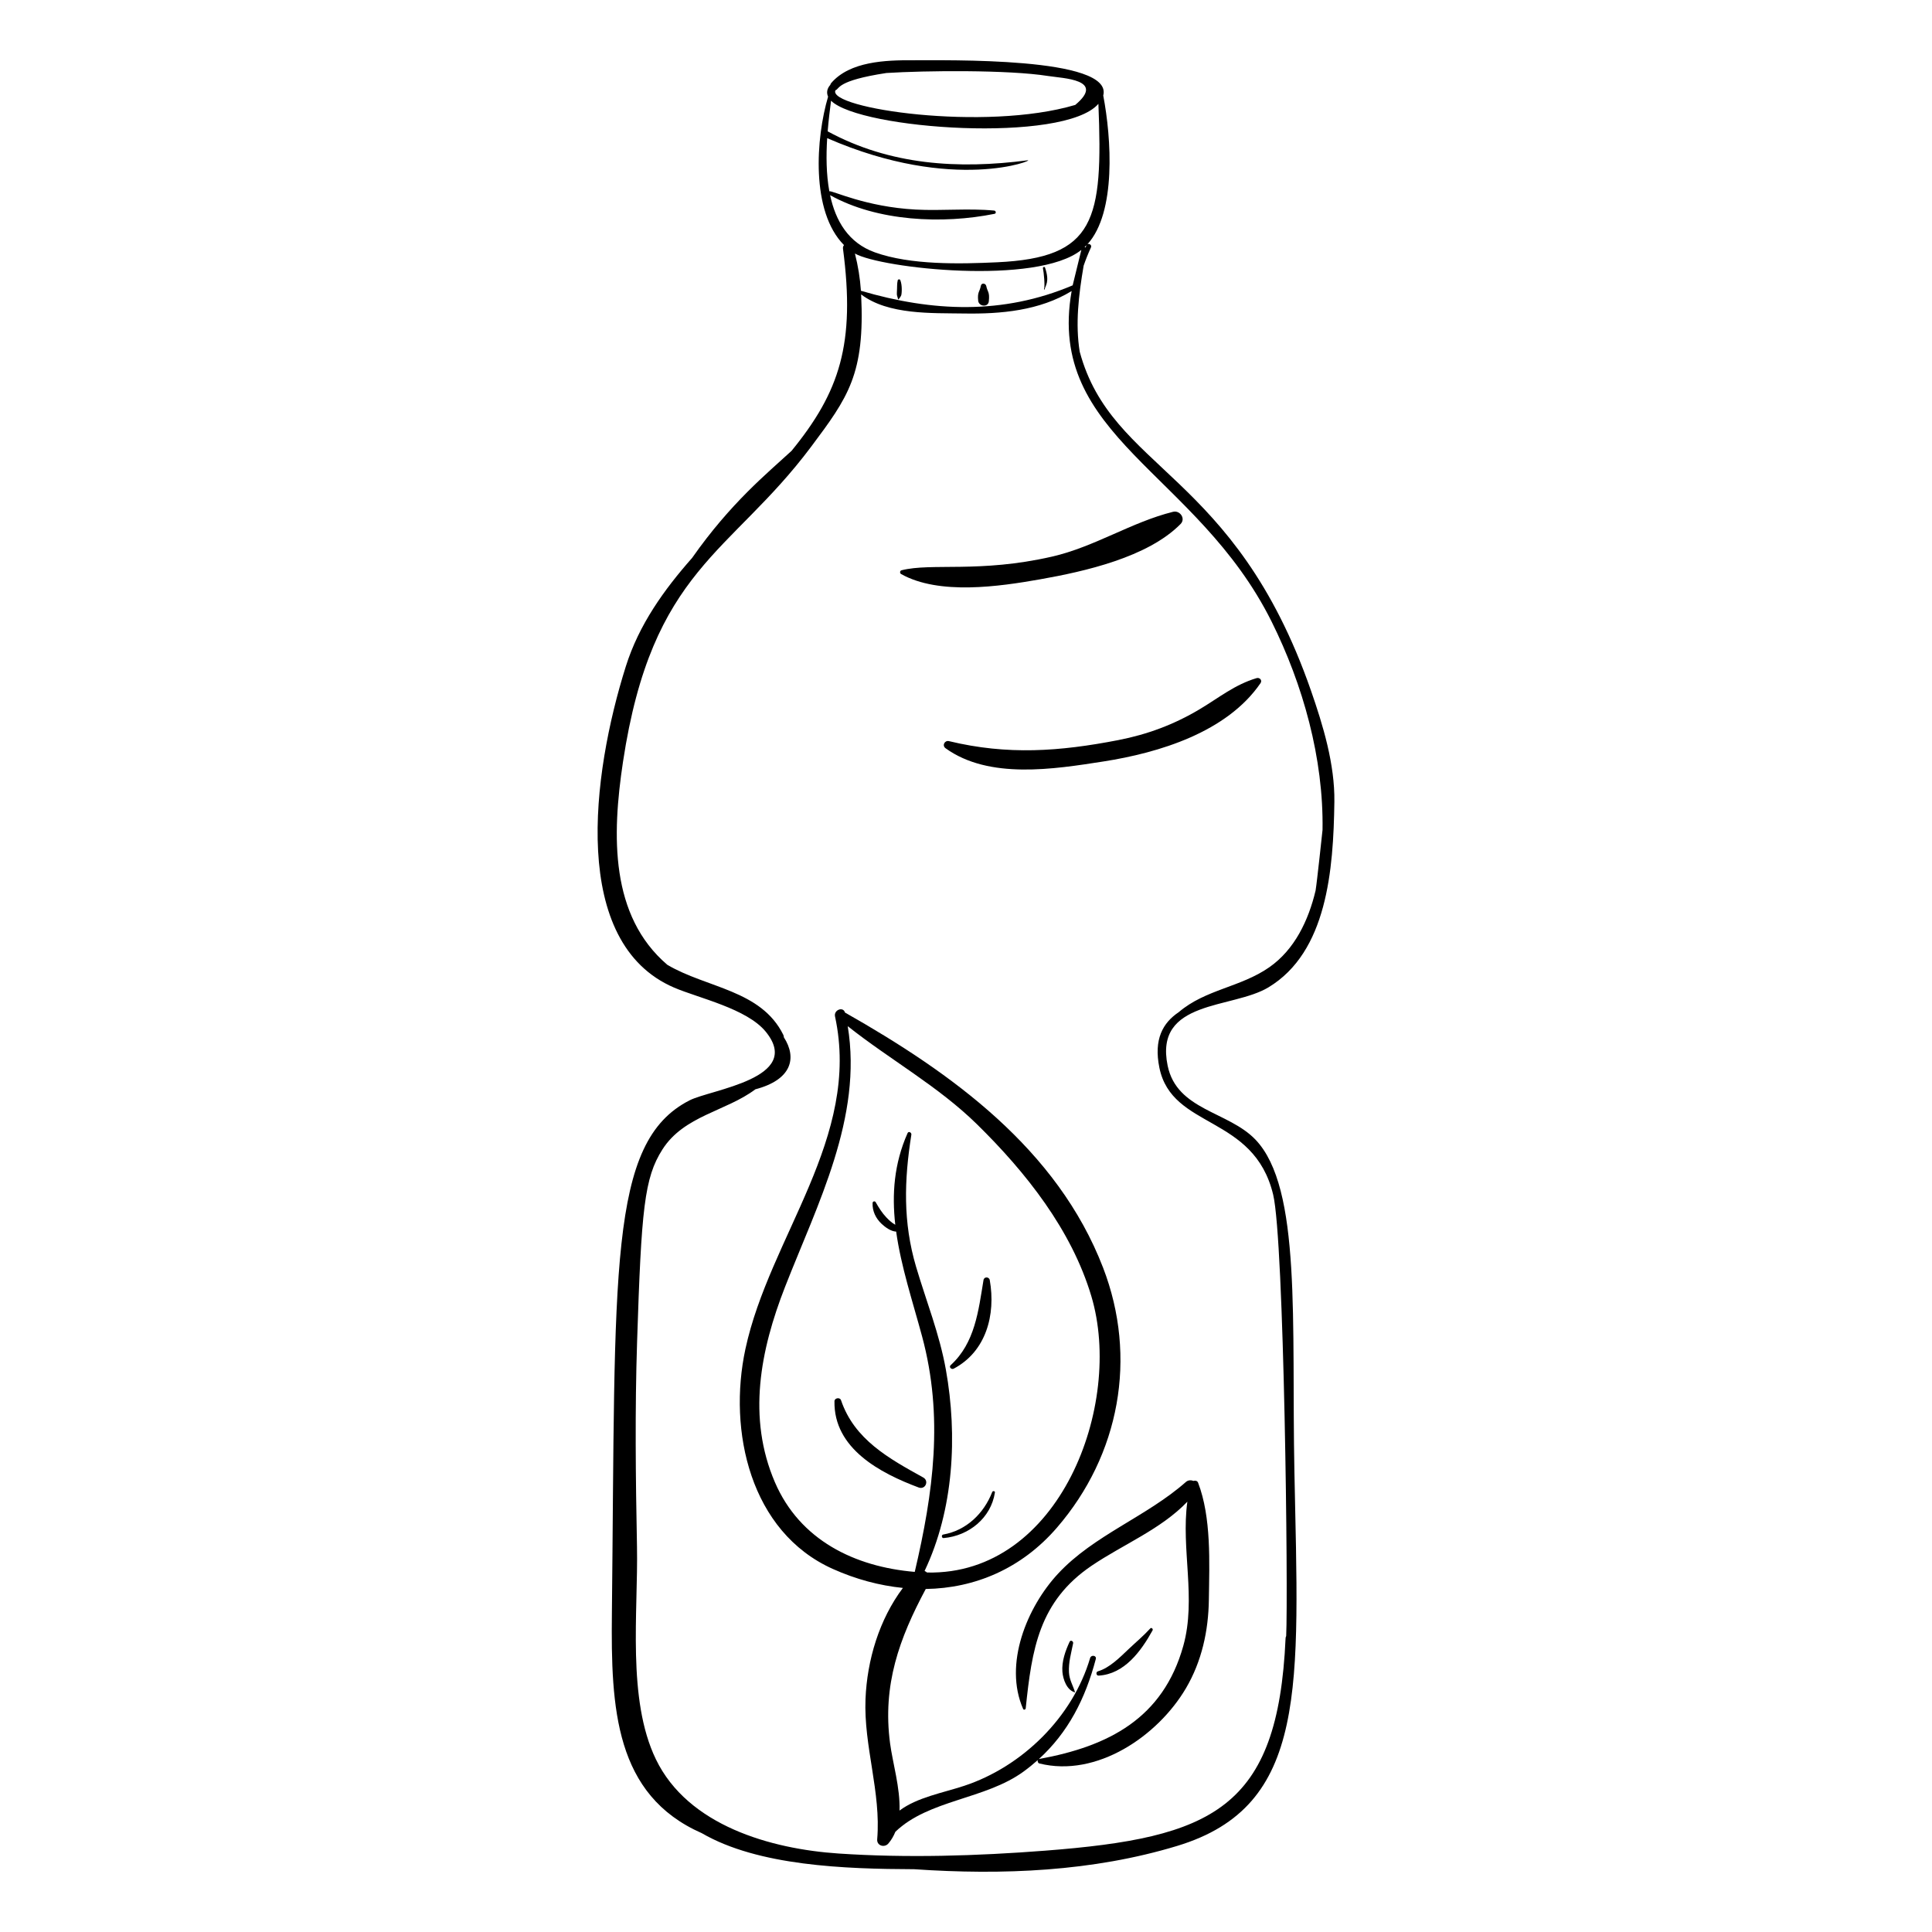 <?xml version="1.0" encoding="UTF-8"?>
<!-- Uploaded to: ICON Repo, www.iconrepo.com, Generator: ICON Repo Mixer Tools -->
<svg fill="#000000" width="800px" height="800px" version="1.1" viewBox="144 144 512 512" xmlns="http://www.w3.org/2000/svg">
 <g>
  <path d="m327.42 291.85c-7.504 8.508-14.078 17.691-17.562 28.727-9.082 28.785-14.801 73.324 12.805 85.156 6.484 2.777 19.285 5.559 24.273 11.684 10.082 12.391-14.539 15.289-20.219 18.199-21.641 11.078-19.566 44.812-20.559 135.99-0.273 25.105 0.805 48.082 23.832 58.207 14.949 8.68 37.91 9.488 56.266 9.547 23.484 1.609 47.316 0.613 69.715-6.176 34.848-10.566 32.199-42.16 31.062-99.188-0.789-39.594 1.953-75.152-10.324-87.988-7.184-7.508-20.824-7.758-23.27-19.59-3.629-17.547 17.129-14.977 26.715-20.762 15.512-9.359 17.219-31.035 17.469-49.176 0.137-9.91-2.992-20.254-6.215-29.504-20.238-58.105-52.75-58.219-61.27-89.766-1.188-7.336-0.305-14.965 1.039-22.797 0.547-1.582 1.176-3.188 1.934-4.828 0.293-0.641-0.457-1.148-0.93-0.855 7.684-8.422 6.348-28.156 4.191-39.422 2.742-10.332-42.051-9.289-50.527-9.34-7.129-0.039-16.609 0.285-21.559 6.031-0.137 0.156-0.207 0.324-0.25 0.496-0.902 1.008-1.039 2.094-0.586 3.125-3.211 10.855-4.668 30.375 4.219 39.332-0.203 0.238-0.316 0.555-0.27 0.941 3.316 25.23-0.863 37.93-13.621 53.578-6.488 5.988-16.098 13.754-26.359 28.379zm100.85-72.234c-18.465 7.844-37.172 7.031-56.117 1.441-0.223-3.277-0.746-6.57-1.59-9.867 6.961 3.945 48.227 8.5 60.004-0.961-0.051 0.191-2.258 9.199-2.297 9.387zm3.402-10.039c-0.074-0.051-0.152-0.094-0.242-0.113 0.172-0.164 0.352-0.316 0.512-0.488-0.328 0.734-0.219 0.492-0.27 0.602zm-66.281-41.641c1.215-0.418 0.156-2.543 13.516-4.59 10.223-0.648 32.23-0.883 42.844 0.793 4.035 0.637 15.293 0.895 7.203 7.668-23.992 7.125-65.688 0.918-63.562-3.871zm-1.406 27.781c12.488 6.977 29.797 7.731 43.582 4.949 0.504-0.102 0.379-0.816-0.094-0.863-6.914-0.648-13.875 0.105-20.812-0.266-13.254-0.707-22.023-5.07-22.879-4.848-0.82-4.508-0.863-9.402-0.57-14.078 33.707 14.695 55.496 5.559 53.098 5.875-18.344 2.387-36.441 1.297-52.965-7.676 0.23-2.871 0.562-5.629 0.891-8.117 7.727 7.633 61.773 11.367 70.852 0.824 1.258 30.941-0.84 40.766-26.801 41.988-9.891 0.465-22.996 0.766-32.449-2.633-7.004-2.519-10.398-8.32-11.852-15.156zm8.223 26.301c7.164 5.469 18.824 4.922 27.242 5.062 9.801 0.164 20.055-0.758 28.547-5.953-6.828 38.641 33.215 47.895 52.992 87.605 8.297 16.664 13.809 36.238 13.496 55.215-0.02 0.191-1.453 13.715-1.84 16.059-1.883 7.91-5.543 15.641-12.277 20.336-7.644 5.328-16.875 5.828-23.988 11.887-4.227 2.844-6.664 7.188-5.133 14.711 3.34 16.418 25.043 12.371 30.156 33.656 2.93 12.203 3.992 105.57 3.449 116.98-0.086 0.16-0.152 0.34-0.16 0.562-2.012 45.391-19.465 52.883-63.746 56.309-18.059 1.395-36.641 1.969-54.727 0.754-17.895-1.203-39.91-7.379-48.41-24.992-7.684-15.918-4.668-39.105-5-56.312-0.352-18.113-0.559-36.223 0.027-54.336 1.137-35.195 1.91-43.406 6.711-50.941 5.723-8.984 16.84-10.09 24.637-15.945 9.586-2.516 11.113-8.262 7.543-13.793 0-0.203-0.035-0.418-0.145-0.641-5.887-11.91-20.273-12.379-30.73-18.555-15.172-12.969-14.715-34.211-11.754-53.789 7.742-51.211 28.449-54.902 49.863-83.516 9.781-13.086 14.297-19.227 13.246-40.367z"/>
  <path d="m419.62 297.53c11.789-2.082 28.527-5.824 37.246-14.664 1.418-1.438-0.176-3.684-1.988-3.234-11.008 2.727-20.789 9.293-32.113 11.883-19.16 4.383-31.898 1.59-39.848 3.613-0.461 0.117-0.516 0.777-0.117 1 10.051 5.633 25.973 3.32 36.82 1.402z"/>
  <path d="m395.5 340.41c-1.152-0.277-1.918 1.16-0.91 1.887 11.527 8.312 28.738 5.539 41.809 3.504 14.785-2.305 32.742-7.762 41.652-20.758 0.527-0.77-0.227-1.574-1.043-1.332-5.75 1.707-9.945 5.172-15.051 8.223-6.812 4.07-13.852 6.691-21.613 8.203-15.535 3.016-29.324 4.019-44.844 0.273z"/>
  <path d="m381.91 218.27c-0.234 1.031-0.125 1.508-0.23 3.332-0.043 0.773 0.117 0.797 0.32 1.684 0.074 0.32 0.75-0.789 0.828-1.008 0.168-0.469 0.312-2.727-0.25-4.059-0.117-0.277-0.602-0.25-0.668 0.051z"/>
  <path d="m403.23 223.71c0.164 1.535 2.633 1.812 2.816 0.152 0.281-2.586-0.375-2.5-0.672-4.047-0.145-0.766-1.281-0.938-1.441-0.074-0.309 1.664-0.957 1.59-0.703 3.969z"/>
  <path d="m420.68 220.61c-0.051 0.133 0.16 0.188 0.176 0.059 0.109-0.957 1.422-1.895 0.082-5.762-0.109-0.312-0.621-0.137-0.551 0.18 0.238 1.066 0.586 4.781 0.293 5.523z"/>
  <path d="m396.73 506.72c8.586-4.539 11.191-14.258 9.57-23.473-0.16-0.918-1.504-0.973-1.66-0.016-1.34 8.105-2.238 16.652-8.699 22.547-0.555 0.504 0.207 1.246 0.789 0.941z"/>
  <path d="m387.45 538.2c1.77 0.66 2.848-1.746 1.207-2.656-9.055-5.012-18.25-10.039-21.777-20.473-0.281-0.836-1.719-0.617-1.738 0.266-0.23 12.547 12.133 19.062 22.309 22.863z"/>
  <path d="m393.95 550.67c-0.52 0.094-0.422 0.977 0.113 0.934 6.672-0.582 12.555-5.297 13.598-12.07 0.066-0.422-0.566-0.5-0.711-0.137-2.223 5.707-6.863 10.188-13 11.273z"/>
  <path d="m364.72 559.79c6.078 2.723 12.348 4.402 18.559 5.027-6.277 8.363-9.484 19.078-9.91 29.418-0.512 12.48 4.152 24.727 3.098 37.191-0.145 1.727 1.945 2.324 2.973 1.109 0.801-0.945 1.395-1.988 1.844-3.094 8.871-8.527 23.785-8.531 33.98-15.965 1.34-0.977 2.594-2 3.781-3.059-0.156 0.324 0.016 0.824 0.398 0.918 15.203 3.801 31.391-7.258 38.852-19.945 4.191-7.129 5.953-15.215 6.066-23.426 0.137-9.816 0.691-21.824-2.863-31.055-0.188-0.488-0.75-0.602-1.211-0.453-0.648-0.258-1.426-0.238-2.016 0.285-10.445 9.211-24.332 14.062-33.832 24.254-8.289 8.891-14.512 24.039-9.301 35.883 0.152 0.352 0.652 0.191 0.688-0.148 1.629-15.645 3.492-28.352 17.516-37.832 8.293-5.606 18.332-9.629 25.32-16.934-1.719 12.488 2.418 25.688-1.066 38.176-5.379 19.285-19.863 26.66-38.203 30.008-0.082 0.016-0.121 0.074-0.18 0.113 7.856-7.113 12.434-16.117 15.188-26.605 0.254-0.965-1.234-1.188-1.508-0.262-4.617 15.664-17.984 28.785-33.383 33.871-5.66 1.871-12.406 3.031-17.125 6.551 0.211-5.965-1.832-12.684-2.512-17.859-2.031-15.434 2.434-27.73 9.461-40.859 12.988-0.199 25.363-5.352 34.781-16.273 16.629-19.277 21.383-45.082 12.215-68.871-12.141-31.504-40.148-51.602-68.398-67.621-0.477-1.668-3.016-0.695-2.641 1.031 6.961 32.172-17.34 58.34-23.75 88.152-4.66 21.676 1.266 48.461 23.18 58.273zm-12.676-74.746c8.57-21.922 20.605-44.926 16.613-69.098 11.254 8.922 23.973 15.902 34.281 26.023 12.938 12.703 25.02 27.93 30.281 45.535 8.602 28.77-8.41 74.008-43.543 73.227-0.199-0.168-0.418-0.309-0.652-0.41 7.727-16.242 8.773-35.812 5.648-53.324-1.68-9.434-5.203-18.164-7.906-27.305-3.481-11.77-3.16-22.918-1.246-34.996 0.09-0.559-0.734-1.02-1.004-0.406-3.613 8.152-4.164 16.234-3.258 24.281-0.039-0.023-0.07-0.043-0.113-0.066-0.859-0.504-1.543-1.145-2.227-1.855-1.141-1.188-2.043-2.629-2.852-4.059-0.215-0.379-0.801-0.234-0.82 0.199-0.094 2.133 0.832 4.086 2.398 5.547 0.945 0.883 2.438 1.988 3.848 2.051 1.293 9.285 4.379 18.527 6.875 27.785 5.727 21.254 2.988 41.371-1.949 62.391-15.965-1.348-30.453-8.441-37.047-23.73-7.379-17.125-3.902-34.973 2.672-51.789z"/>
  <path d="m427.46 579.08c-1.133 2.434-2.125 5.234-1.91 7.965 0.16 2.008 1.16 4.859 3.301 5.445 0.027 0.008 0.047-0.023 0.039-0.047-0.547-1.82-1.492-3.231-1.602-5.234-0.148-2.676 0.602-5.141 1.105-7.734 0.102-0.531-0.672-0.953-0.934-0.395z"/>
  <path d="m449.44 576.07c0.207-0.375-0.285-0.867-0.609-0.512-1.812 1.984-3.875 3.695-5.82 5.547-2.254 2.144-5.019 4.93-8.047 5.809-0.625 0.184-0.477 1.18 0.188 1.141 6.832-0.398 11.23-6.469 14.289-11.984z"/>
 </g>
</svg>